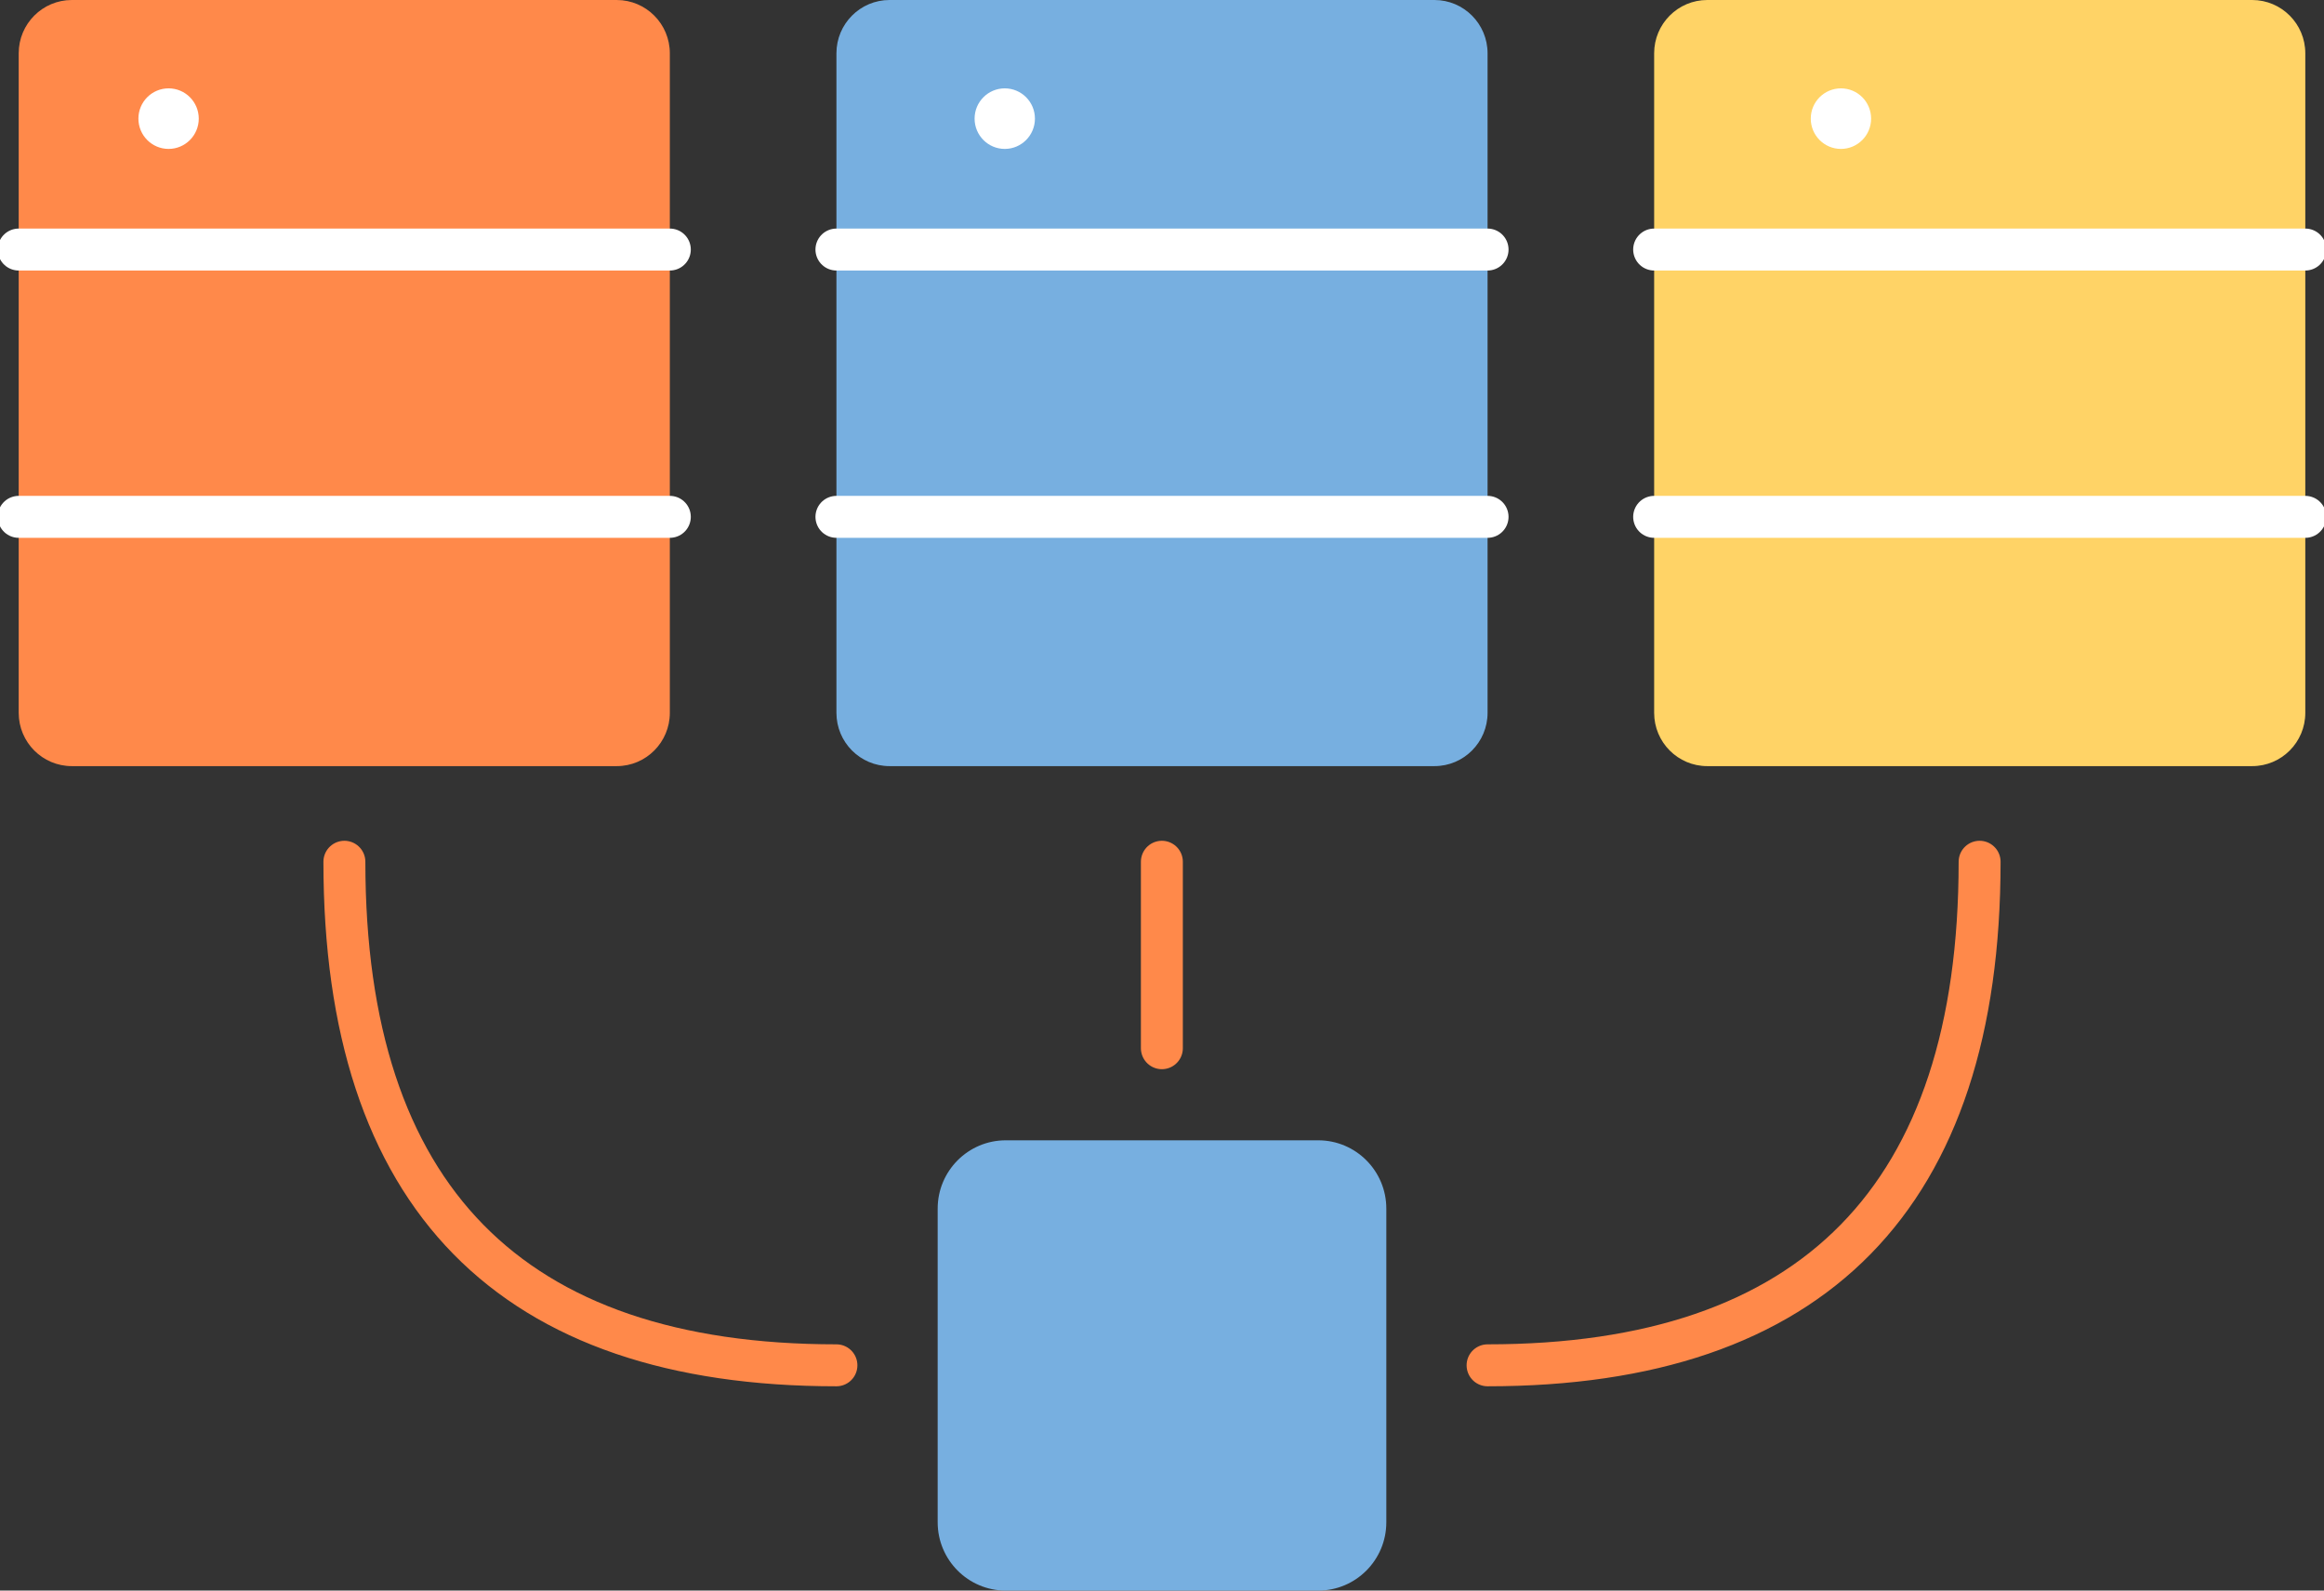<svg width="133" height="91" viewBox="0 0 133 91" fill="none" xmlns="http://www.w3.org/2000/svg">
<rect x="0" y="0" width="133" height="91" fill="#333333" stroke="none"/>
<g clip-path="url(#clip0_1607_3942)">
<path d="M35.294 0H4.11C2.431 0 1.07 1.366 1.07 3.05V40.782C1.07 42.466 2.431 43.832 4.11 43.832H35.294C36.973 43.832 38.334 42.466 38.334 40.782V3.05C38.334 1.366 36.973 0 35.294 0Z" fill="#FF894A"/>
<path d="M1.07 29.57H38.334" stroke="white" stroke-width="2.4" stroke-miterlimit="10" stroke-linecap="round"/>
<path d="M1.07 14.277H38.334" stroke="white" stroke-width="2.4" stroke-miterlimit="10" stroke-linecap="round"/>
<path d="M82.092 0H50.908C49.229 0 47.868 1.366 47.868 3.05V40.782C47.868 42.466 49.229 43.832 50.908 43.832H82.092C83.771 43.832 85.132 42.466 85.132 40.782V3.05C85.132 1.366 83.771 0 82.092 0Z" fill="#77AFE0"/>
<path d="M47.868 29.57H85.132" stroke="white" stroke-width="2.4" stroke-miterlimit="10" stroke-linecap="round"/>
<path d="M47.868 14.277H85.132" stroke="white" stroke-width="2.4" stroke-miterlimit="10" stroke-linecap="round"/>
<path d="M128.89 0H97.705C96.026 0 94.665 1.366 94.665 3.05V40.782C94.665 42.466 96.026 43.832 97.705 43.832H128.89C130.568 43.832 131.93 42.466 131.93 40.782V3.05C131.93 1.366 130.568 0 128.89 0Z" fill="#FFD366"/>
<path d="M94.665 29.57H131.93" stroke="white" stroke-width="2.4" stroke-miterlimit="10" stroke-linecap="round"/>
<path d="M94.665 14.277H131.93" stroke="white" stroke-width="2.4" stroke-miterlimit="10" stroke-linecap="round"/>
<path d="M75.441 65.24H57.559C55.407 65.24 53.662 66.99 53.662 69.149V87.092C53.662 89.251 55.407 91.001 57.559 91.001H75.441C77.593 91.001 79.338 89.251 79.338 87.092V69.149C79.338 66.99 77.593 65.24 75.441 65.24Z" fill="#77AFE0"/>
<path d="M66.493 49.303V59.971" stroke="#FF894A" stroke-width="2.4" stroke-linecap="round" stroke-linejoin="round"/>
<path d="M19.709 49.303C19.709 68.505 29.243 78.113 47.868 78.113" stroke="#FF894A" stroke-width="2.4" stroke-linecap="round" stroke-linejoin="round"/>
<path d="M113.291 49.303C113.291 68.505 103.757 78.113 85.132 78.113" stroke="#FF894A" stroke-width="2.4" stroke-linecap="round" stroke-linejoin="round"/>
<path d="M9.648 8.52C10.601 8.52 11.375 7.744 11.375 6.787C11.375 5.83 10.601 5.055 9.648 5.055C8.694 5.055 7.921 5.83 7.921 6.787C7.921 7.744 8.694 8.52 9.648 8.52Z" fill="white"/>
<path d="M57.502 8.52C58.455 8.52 59.228 7.744 59.228 6.787C59.228 5.83 58.455 5.055 57.502 5.055C56.548 5.055 55.775 5.83 55.775 6.787C55.775 7.744 56.548 8.52 57.502 8.52Z" fill="white"/>
<path d="M105.355 8.52C106.309 8.52 107.082 7.744 107.082 6.787C107.082 5.83 106.309 5.055 105.355 5.055C104.402 5.055 103.628 5.83 103.628 6.787C103.628 7.744 104.402 8.52 105.355 8.52Z" fill="white"/>
</g>
<defs>
<clipPath id="clip0_1607_3942">
<rect width="133" height="91" fill="white"/>
</clipPath>
</defs>
</svg>
